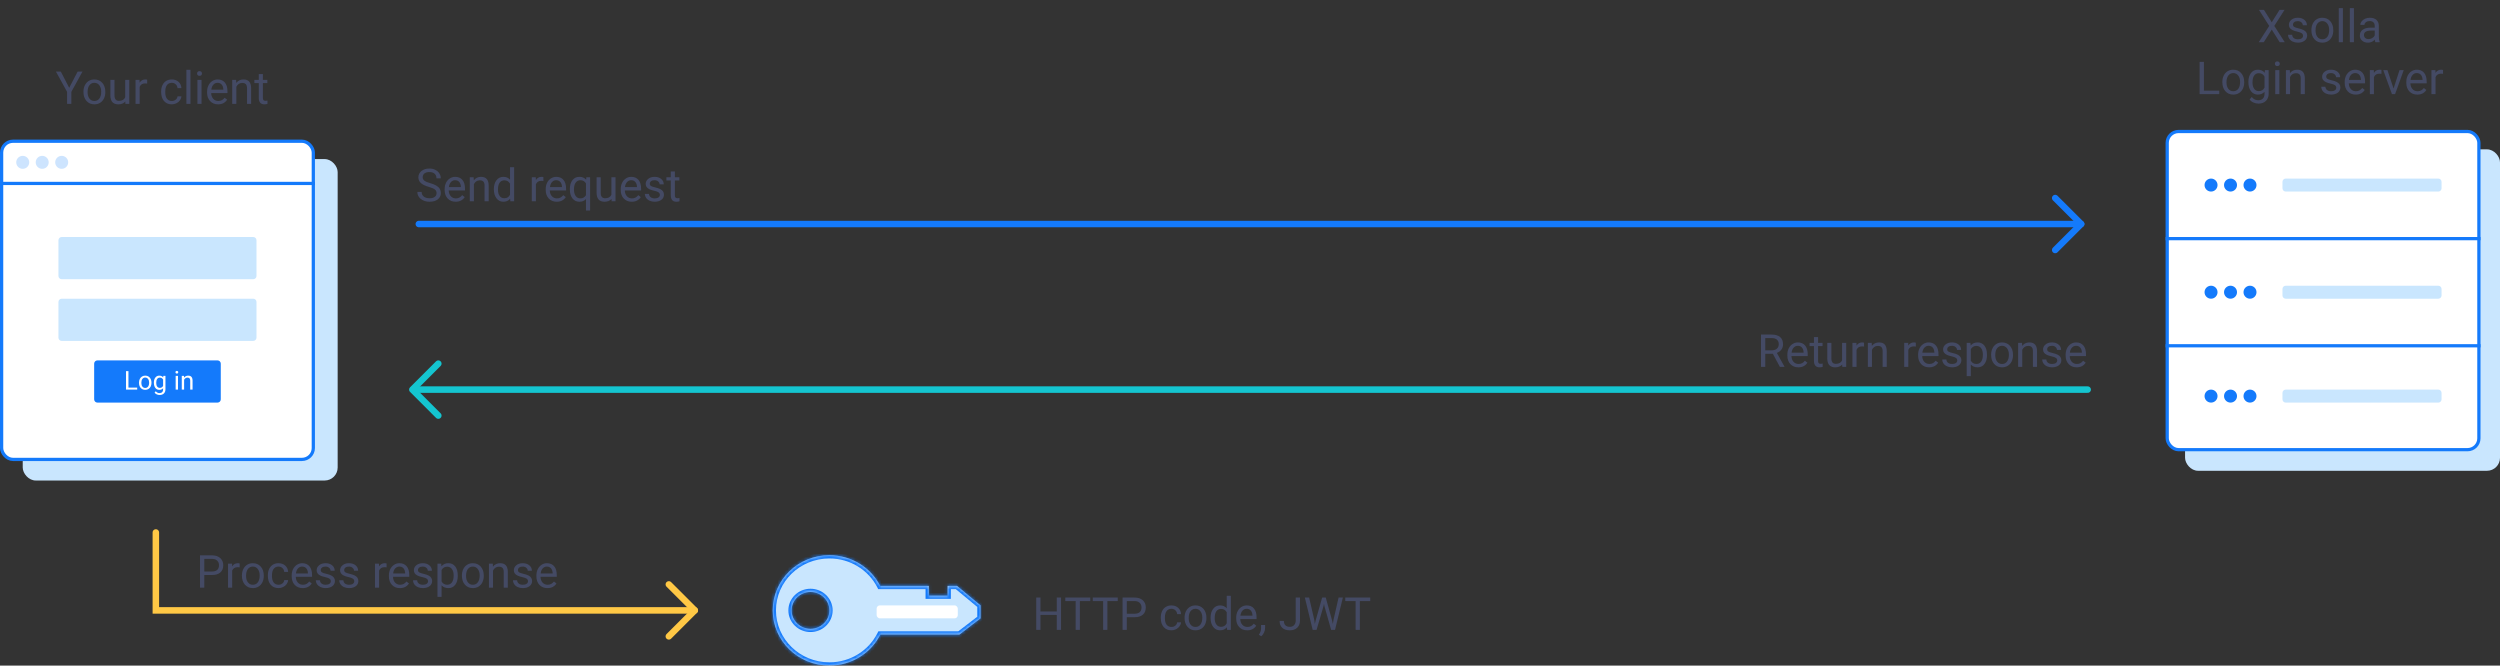 <svg width="770" height="205" viewBox="0 0 770 205" fill="none" xmlns="http://www.w3.org/2000/svg">
<rect x="0" y="0" width="770" height="205" fill="#333333" stroke="none"/>
<path d="M132.088 57.563C130.962 57.24 130.142 56.843 129.627 56.374C129.117 55.9 128.861 55.317 128.861 54.624C128.861 53.84 129.174 53.193 129.798 52.683C130.427 52.168 131.243 51.91 132.245 51.91C132.929 51.91 133.537 52.042 134.07 52.307C134.608 52.571 135.023 52.935 135.314 53.4C135.611 53.865 135.759 54.373 135.759 54.925H134.439C134.439 54.323 134.248 53.852 133.865 53.51C133.482 53.163 132.942 52.99 132.245 52.99C131.598 52.99 131.092 53.134 130.728 53.421C130.368 53.703 130.188 54.098 130.188 54.603C130.188 55.009 130.358 55.353 130.7 55.636C131.047 55.914 131.632 56.169 132.457 56.401C133.286 56.634 133.934 56.891 134.398 57.174C134.868 57.452 135.214 57.778 135.438 58.151C135.665 58.525 135.779 58.965 135.779 59.471C135.779 60.277 135.465 60.925 134.836 61.412C134.207 61.895 133.366 62.137 132.313 62.137C131.63 62.137 130.992 62.007 130.399 61.747C129.807 61.483 129.349 61.123 129.025 60.667C128.706 60.211 128.547 59.694 128.547 59.115H129.866C129.866 59.717 130.087 60.193 130.529 60.544C130.976 60.89 131.571 61.063 132.313 61.063C133.006 61.063 133.537 60.922 133.906 60.64C134.275 60.357 134.46 59.972 134.46 59.484C134.46 58.997 134.289 58.621 133.947 58.356C133.605 58.088 132.986 57.823 132.088 57.563ZM140.339 62.137C139.336 62.137 138.521 61.809 137.892 61.152C137.263 60.492 136.948 59.61 136.948 58.507V58.274C136.948 57.541 137.087 56.887 137.365 56.312C137.648 55.734 138.04 55.283 138.541 54.959C139.047 54.631 139.594 54.467 140.182 54.467C141.143 54.467 141.891 54.783 142.424 55.417C142.957 56.05 143.224 56.957 143.224 58.138V58.664H138.213C138.231 59.393 138.443 59.983 138.849 60.435C139.259 60.881 139.778 61.105 140.407 61.105C140.854 61.105 141.232 61.013 141.542 60.831C141.852 60.649 142.123 60.407 142.355 60.106L143.128 60.708C142.508 61.66 141.578 62.137 140.339 62.137ZM140.182 55.506C139.671 55.506 139.243 55.693 138.896 56.066C138.55 56.435 138.336 56.955 138.254 57.625H141.959V57.529C141.923 56.887 141.749 56.39 141.439 56.039C141.13 55.684 140.71 55.506 140.182 55.506ZM145.89 54.603L145.931 55.533C146.496 54.822 147.234 54.467 148.146 54.467C149.709 54.467 150.497 55.349 150.511 57.112V62H149.246V57.105C149.242 56.572 149.118 56.178 148.877 55.923C148.64 55.668 148.269 55.54 147.763 55.54C147.353 55.54 146.993 55.649 146.683 55.868C146.373 56.087 146.131 56.374 145.958 56.73V62H144.693V54.603H145.89ZM152.11 58.24C152.11 57.105 152.379 56.194 152.917 55.506C153.455 54.813 154.159 54.467 155.029 54.467C155.895 54.467 156.581 54.763 157.087 55.355V51.5H158.352V62H157.189L157.128 61.207C156.622 61.827 155.918 62.137 155.016 62.137C154.159 62.137 153.459 61.786 152.917 61.084C152.379 60.382 152.11 59.466 152.11 58.336V58.24ZM153.375 58.384C153.375 59.222 153.548 59.879 153.895 60.352C154.241 60.827 154.719 61.063 155.33 61.063C156.132 61.063 156.718 60.703 157.087 59.983V56.586C156.709 55.889 156.128 55.54 155.344 55.54C154.724 55.54 154.241 55.779 153.895 56.258C153.548 56.736 153.375 57.445 153.375 58.384ZM167.368 55.738C167.177 55.706 166.969 55.69 166.746 55.69C165.917 55.69 165.354 56.044 165.058 56.75V62H163.793V54.603H165.023L165.044 55.458C165.459 54.797 166.047 54.467 166.808 54.467C167.054 54.467 167.241 54.499 167.368 54.562V55.738ZM171.47 62.137C170.467 62.137 169.651 61.809 169.022 61.152C168.394 60.492 168.079 59.61 168.079 58.507V58.274C168.079 57.541 168.218 56.887 168.496 56.312C168.779 55.734 169.171 55.283 169.672 54.959C170.178 54.631 170.725 54.467 171.312 54.467C172.274 54.467 173.021 54.783 173.555 55.417C174.088 56.05 174.354 56.957 174.354 58.138V58.664H169.344C169.362 59.393 169.574 59.983 169.979 60.435C170.39 60.881 170.909 61.105 171.538 61.105C171.985 61.105 172.363 61.013 172.673 60.831C172.983 60.649 173.254 60.407 173.486 60.106L174.259 60.708C173.639 61.66 172.709 62.137 171.47 62.137ZM171.312 55.506C170.802 55.506 170.374 55.693 170.027 56.066C169.681 56.435 169.467 56.955 169.385 57.625H173.09V57.529C173.053 56.887 172.88 56.39 172.57 56.039C172.26 55.684 171.841 55.506 171.312 55.506ZM175.517 58.24C175.517 57.078 175.783 56.16 176.316 55.485C176.85 54.806 177.565 54.467 178.463 54.467C179.338 54.467 180.028 54.761 180.534 55.349L180.589 54.603H181.751V64.844H180.486V61.316C179.976 61.863 179.297 62.137 178.449 62.137C177.556 62.137 176.843 61.79 176.31 61.098C175.781 60.4 175.517 59.477 175.517 58.329V58.24ZM176.781 58.384C176.781 59.231 176.959 59.897 177.314 60.38C177.674 60.863 178.158 61.105 178.764 61.105C179.516 61.105 180.09 60.772 180.486 60.106V56.483C180.085 55.832 179.516 55.506 178.777 55.506C178.167 55.506 177.681 55.75 177.321 56.237C176.961 56.72 176.781 57.436 176.781 58.384ZM188.348 61.269C187.855 61.847 187.133 62.137 186.181 62.137C185.392 62.137 184.791 61.909 184.376 61.453C183.966 60.993 183.758 60.314 183.754 59.416V54.603H185.019V59.382C185.019 60.503 185.474 61.063 186.386 61.063C187.352 61.063 187.994 60.703 188.313 59.983V54.603H189.578V62H188.375L188.348 61.269ZM194.575 62.137C193.573 62.137 192.757 61.809 192.128 61.152C191.499 60.492 191.185 59.61 191.185 58.507V58.274C191.185 57.541 191.324 56.887 191.602 56.312C191.884 55.734 192.276 55.283 192.777 54.959C193.283 54.631 193.83 54.467 194.418 54.467C195.38 54.467 196.127 54.783 196.66 55.417C197.193 56.05 197.46 56.957 197.46 58.138V58.664H192.449C192.467 59.393 192.679 59.983 193.085 60.435C193.495 60.881 194.015 61.105 194.644 61.105C195.09 61.105 195.468 61.013 195.778 60.831C196.088 60.649 196.359 60.407 196.592 60.106L197.364 60.708C196.744 61.66 195.815 62.137 194.575 62.137ZM194.418 55.506C193.908 55.506 193.479 55.693 193.133 56.066C192.786 56.435 192.572 56.955 192.49 57.625H196.195V57.529C196.159 56.887 195.986 56.39 195.676 56.039C195.366 55.684 194.947 55.506 194.418 55.506ZM203.236 60.038C203.236 59.696 203.106 59.432 202.847 59.245C202.591 59.054 202.143 58.89 201.5 58.753C200.862 58.616 200.354 58.452 199.976 58.261C199.602 58.069 199.324 57.842 199.142 57.577C198.964 57.313 198.875 56.998 198.875 56.634C198.875 56.028 199.13 55.515 199.641 55.096C200.156 54.676 200.812 54.467 201.609 54.467C202.448 54.467 203.127 54.683 203.646 55.116C204.171 55.549 204.433 56.103 204.433 56.777H203.161C203.161 56.431 203.013 56.133 202.717 55.882C202.425 55.631 202.056 55.506 201.609 55.506C201.149 55.506 200.789 55.606 200.529 55.807C200.27 56.007 200.14 56.269 200.14 56.593C200.14 56.898 200.26 57.128 200.502 57.283C200.743 57.438 201.179 57.586 201.808 57.727C202.441 57.869 202.954 58.037 203.346 58.233C203.738 58.429 204.027 58.666 204.214 58.944C204.405 59.218 204.501 59.553 204.501 59.949C204.501 60.61 204.237 61.141 203.708 61.542C203.179 61.938 202.493 62.137 201.65 62.137C201.058 62.137 200.534 62.032 200.078 61.822C199.622 61.613 199.265 61.321 199.005 60.947C198.75 60.569 198.622 60.161 198.622 59.724H199.887C199.91 60.148 200.078 60.485 200.393 60.735C200.712 60.981 201.131 61.105 201.65 61.105C202.129 61.105 202.512 61.009 202.799 60.817C203.09 60.621 203.236 60.362 203.236 60.038ZM207.864 52.812V54.603H209.245V55.581H207.864V60.168C207.864 60.464 207.926 60.688 208.049 60.838C208.172 60.984 208.382 61.057 208.678 61.057C208.824 61.057 209.024 61.029 209.279 60.975V62C208.947 62.091 208.623 62.137 208.309 62.137C207.743 62.137 207.317 61.966 207.03 61.624C206.743 61.282 206.6 60.797 206.6 60.168V55.581H205.253V54.603H206.6V52.812H207.864Z" fill="#444A64"/>
<path d="M21.316 27.044L23.914 22.047H25.404L21.973 28.288V32H20.66V28.288L17.229 22.047H18.732L21.316 27.044ZM25.705 28.233C25.705 27.509 25.846 26.857 26.129 26.278C26.416 25.7 26.812 25.253 27.318 24.939C27.829 24.624 28.41 24.467 29.061 24.467C30.069 24.467 30.882 24.815 31.502 25.513C32.126 26.21 32.438 27.137 32.438 28.295V28.384C32.438 29.104 32.3 29.751 32.022 30.325C31.748 30.895 31.354 31.339 30.839 31.658C30.328 31.977 29.741 32.137 29.075 32.137C28.073 32.137 27.259 31.788 26.635 31.091C26.015 30.394 25.705 29.471 25.705 28.322V28.233ZM26.977 28.384C26.977 29.204 27.166 29.863 27.544 30.359C27.927 30.856 28.437 31.105 29.075 31.105C29.718 31.105 30.228 30.854 30.606 30.352C30.985 29.847 31.174 29.14 31.174 28.233C31.174 27.422 30.98 26.766 30.593 26.265C30.21 25.759 29.7 25.506 29.061 25.506C28.437 25.506 27.934 25.754 27.551 26.251C27.168 26.748 26.977 27.459 26.977 28.384ZM38.591 31.269C38.099 31.847 37.376 32.137 36.424 32.137C35.635 32.137 35.034 31.909 34.619 31.453C34.209 30.993 34.002 30.314 33.997 29.416V24.604H35.262V29.382C35.262 30.503 35.717 31.064 36.629 31.064C37.595 31.064 38.238 30.703 38.557 29.983V24.604H39.821V32H38.618L38.591 31.269ZM45.324 25.738C45.133 25.706 44.925 25.69 44.702 25.69C43.873 25.69 43.31 26.044 43.014 26.75V32H41.749V24.604H42.98L43 25.458C43.415 24.797 44.003 24.467 44.764 24.467C45.01 24.467 45.197 24.499 45.324 24.562V25.738ZM52.933 31.105C53.384 31.105 53.778 30.968 54.115 30.694C54.453 30.421 54.639 30.079 54.676 29.669H55.872C55.849 30.093 55.703 30.496 55.435 30.879C55.166 31.262 54.806 31.567 54.355 31.795C53.908 32.023 53.434 32.137 52.933 32.137C51.925 32.137 51.123 31.802 50.526 31.132C49.934 30.457 49.638 29.537 49.638 28.37V28.158C49.638 27.438 49.77 26.798 50.034 26.237C50.298 25.677 50.677 25.241 51.169 24.932C51.666 24.622 52.251 24.467 52.926 24.467C53.755 24.467 54.443 24.715 54.99 25.212C55.542 25.709 55.836 26.354 55.872 27.146H54.676C54.639 26.668 54.457 26.276 54.129 25.971C53.805 25.661 53.404 25.506 52.926 25.506C52.283 25.506 51.784 25.738 51.429 26.203C51.078 26.663 50.902 27.331 50.902 28.206V28.445C50.902 29.297 51.078 29.954 51.429 30.414C51.78 30.874 52.281 31.105 52.933 31.105ZM58.668 32H57.403V21.5H58.668V32ZM62.072 32H60.808V24.604H62.072V32ZM60.705 22.642C60.705 22.436 60.767 22.263 60.89 22.122C61.017 21.981 61.204 21.91 61.45 21.91C61.696 21.91 61.883 21.981 62.011 22.122C62.138 22.263 62.202 22.436 62.202 22.642C62.202 22.847 62.138 23.018 62.011 23.154C61.883 23.291 61.696 23.359 61.45 23.359C61.204 23.359 61.017 23.291 60.89 23.154C60.767 23.018 60.705 22.847 60.705 22.642ZM67.172 32.137C66.169 32.137 65.353 31.809 64.725 31.152C64.096 30.491 63.781 29.61 63.781 28.507V28.274C63.781 27.541 63.92 26.887 64.198 26.312C64.481 25.734 64.873 25.283 65.374 24.959C65.88 24.631 66.427 24.467 67.015 24.467C67.976 24.467 68.724 24.784 69.257 25.417C69.79 26.05 70.057 26.957 70.057 28.138V28.664H65.046C65.064 29.393 65.276 29.983 65.682 30.435C66.092 30.881 66.611 31.105 67.24 31.105C67.687 31.105 68.065 31.013 68.375 30.831C68.685 30.649 68.956 30.407 69.189 30.106L69.961 30.708C69.341 31.66 68.412 32.137 67.172 32.137ZM67.015 25.506C66.504 25.506 66.076 25.693 65.73 26.066C65.383 26.436 65.169 26.955 65.087 27.625H68.792V27.529C68.755 26.887 68.582 26.39 68.272 26.039C67.963 25.684 67.543 25.506 67.015 25.506ZM72.723 24.604L72.764 25.533C73.329 24.822 74.067 24.467 74.978 24.467C76.542 24.467 77.33 25.349 77.344 27.112V32H76.079V27.105C76.075 26.572 75.951 26.178 75.71 25.923C75.473 25.668 75.102 25.54 74.596 25.54C74.186 25.54 73.826 25.649 73.516 25.868C73.206 26.087 72.964 26.374 72.791 26.73V32H71.526V24.604H72.723ZM80.967 22.812V24.604H82.348V25.581H80.967V30.168C80.967 30.464 81.028 30.688 81.151 30.838C81.274 30.984 81.484 31.057 81.78 31.057C81.926 31.057 82.127 31.029 82.382 30.975V32C82.049 32.091 81.726 32.137 81.411 32.137C80.846 32.137 80.42 31.966 80.133 31.624C79.846 31.282 79.702 30.797 79.702 30.168V25.581H78.356V24.604H79.702V22.812H80.967Z" fill="#444A64"/>
<path d="M699.7 6.861L702.086 3.047H703.631L700.486 7.982L703.706 13H702.147L699.7 9.117L697.239 13H695.688L698.914 7.982L695.763 3.047H697.301L699.7 6.861ZM709.339 11.038C709.339 10.696 709.209 10.432 708.949 10.245C708.694 10.054 708.245 9.89 707.603 9.753C706.965 9.616 706.456 9.452 706.078 9.261C705.704 9.069 705.426 8.841 705.244 8.577C705.066 8.313 704.978 7.998 704.978 7.634C704.978 7.028 705.233 6.515 705.743 6.096C706.258 5.676 706.914 5.467 707.712 5.467C708.55 5.467 709.229 5.683 709.749 6.116C710.273 6.549 710.535 7.103 710.535 7.777H709.264C709.264 7.431 709.116 7.132 708.819 6.882C708.528 6.631 708.159 6.506 707.712 6.506C707.252 6.506 706.892 6.606 706.632 6.807C706.372 7.007 706.242 7.269 706.242 7.593C706.242 7.898 706.363 8.128 706.604 8.283C706.846 8.438 707.281 8.586 707.91 8.728C708.544 8.869 709.056 9.037 709.448 9.233C709.84 9.429 710.13 9.666 710.316 9.944C710.508 10.218 710.604 10.553 710.604 10.949C710.604 11.61 710.339 12.141 709.811 12.542C709.282 12.938 708.596 13.137 707.753 13.137C707.16 13.137 706.636 13.032 706.181 12.822C705.725 12.613 705.367 12.321 705.107 11.947C704.852 11.569 704.725 11.161 704.725 10.724H705.989C706.012 11.148 706.181 11.485 706.495 11.735C706.814 11.981 707.233 12.104 707.753 12.104C708.231 12.104 708.614 12.009 708.901 11.817C709.193 11.621 709.339 11.362 709.339 11.038ZM711.916 9.233C711.916 8.509 712.057 7.857 712.34 7.278C712.627 6.7 713.023 6.253 713.529 5.938C714.04 5.624 714.621 5.467 715.272 5.467C716.28 5.467 717.093 5.815 717.713 6.513C718.337 7.21 718.649 8.137 718.649 9.295V9.384C718.649 10.104 718.51 10.751 718.232 11.325C717.959 11.895 717.565 12.339 717.05 12.658C716.539 12.977 715.951 13.137 715.286 13.137C714.284 13.137 713.47 12.788 712.846 12.091C712.226 11.394 711.916 10.471 711.916 9.322V9.233ZM713.188 9.384C713.188 10.204 713.377 10.863 713.755 11.359C714.138 11.856 714.648 12.104 715.286 12.104C715.929 12.104 716.439 11.854 716.817 11.352C717.196 10.847 717.385 10.14 717.385 9.233C717.385 8.422 717.191 7.766 716.804 7.265C716.421 6.759 715.91 6.506 715.272 6.506C714.648 6.506 714.145 6.754 713.762 7.251C713.379 7.748 713.188 8.459 713.188 9.384ZM721.609 13H720.345V2.5H721.609V13ZM725.014 13H723.749V2.5H725.014V13ZM731.61 13C731.537 12.854 731.478 12.594 731.433 12.221C730.845 12.831 730.143 13.137 729.327 13.137C728.598 13.137 727.999 12.932 727.529 12.521C727.064 12.107 726.832 11.583 726.832 10.949C726.832 10.179 727.124 9.582 727.707 9.158C728.295 8.73 729.12 8.516 730.182 8.516H731.412V7.935C731.412 7.493 731.28 7.142 731.016 6.882C730.751 6.618 730.362 6.485 729.847 6.485C729.396 6.485 729.017 6.599 728.712 6.827C728.407 7.055 728.254 7.331 728.254 7.654H726.982C726.982 7.285 727.112 6.93 727.372 6.588C727.636 6.242 727.992 5.968 728.438 5.768C728.89 5.567 729.384 5.467 729.922 5.467C730.774 5.467 731.442 5.681 731.925 6.109C732.408 6.533 732.659 7.119 732.677 7.866V11.271C732.677 11.95 732.763 12.49 732.937 12.891V13H731.61ZM729.512 12.036C729.908 12.036 730.284 11.934 730.64 11.729C730.995 11.523 731.253 11.257 731.412 10.929V9.411H730.421C728.871 9.411 728.097 9.865 728.097 10.771C728.097 11.168 728.229 11.478 728.493 11.701C728.757 11.925 729.097 12.036 729.512 12.036ZM678.803 27.927H683.52V29H677.483V19.047H678.803V27.927ZM684.483 25.233C684.483 24.509 684.625 23.857 684.907 23.278C685.194 22.7 685.591 22.253 686.097 21.939C686.607 21.624 687.188 21.467 687.84 21.467C688.847 21.467 689.66 21.815 690.28 22.513C690.905 23.21 691.217 24.137 691.217 25.295V25.384C691.217 26.104 691.078 26.751 690.8 27.325C690.526 27.895 690.132 28.339 689.617 28.658C689.107 28.977 688.519 29.137 687.854 29.137C686.851 29.137 686.037 28.788 685.413 28.091C684.793 27.394 684.483 26.471 684.483 25.322V25.233ZM685.755 25.384C685.755 26.204 685.944 26.863 686.322 27.359C686.705 27.856 687.215 28.105 687.854 28.105C688.496 28.105 689.007 27.854 689.385 27.352C689.763 26.847 689.952 26.14 689.952 25.233C689.952 24.422 689.758 23.766 689.371 23.265C688.988 22.759 688.478 22.506 687.84 22.506C687.215 22.506 686.712 22.754 686.329 23.251C685.946 23.748 685.755 24.459 685.755 25.384ZM692.502 25.24C692.502 24.087 692.769 23.171 693.302 22.492C693.835 21.809 694.541 21.467 695.421 21.467C696.323 21.467 697.027 21.786 697.533 22.424L697.595 21.604H698.75V28.822C698.75 29.779 698.465 30.534 697.896 31.085C697.33 31.636 696.569 31.912 695.612 31.912C695.079 31.912 694.557 31.798 694.047 31.57C693.536 31.342 693.147 31.03 692.878 30.634L693.534 29.875C694.076 30.545 694.74 30.88 695.523 30.88C696.139 30.88 696.617 30.707 696.959 30.36C697.305 30.014 697.479 29.526 697.479 28.898V28.262C696.973 28.845 696.282 29.137 695.407 29.137C694.541 29.137 693.84 28.788 693.302 28.091C692.769 27.394 692.502 26.443 692.502 25.24ZM693.773 25.384C693.773 26.218 693.944 26.874 694.286 27.352C694.628 27.826 695.106 28.064 695.722 28.064C696.519 28.064 697.105 27.701 697.479 26.977V23.6C697.091 22.893 696.51 22.54 695.735 22.54C695.12 22.54 694.639 22.779 694.293 23.258C693.947 23.736 693.773 24.445 693.773 25.384ZM702.038 29H700.773V21.604H702.038V29ZM700.671 19.642C700.671 19.436 700.732 19.263 700.855 19.122C700.983 18.981 701.17 18.91 701.416 18.91C701.662 18.91 701.849 18.981 701.977 19.122C702.104 19.263 702.168 19.436 702.168 19.642C702.168 19.847 702.104 20.018 701.977 20.154C701.849 20.291 701.662 20.359 701.416 20.359C701.17 20.359 700.983 20.291 700.855 20.154C700.732 20.018 700.671 19.847 700.671 19.642ZM705.265 21.604L705.306 22.533C705.871 21.822 706.609 21.467 707.521 21.467C709.084 21.467 709.872 22.349 709.886 24.112V29H708.621V24.105C708.617 23.572 708.493 23.178 708.252 22.923C708.015 22.668 707.644 22.54 707.138 22.54C706.728 22.54 706.368 22.649 706.058 22.868C705.748 23.087 705.506 23.374 705.333 23.73V29H704.068V21.604H705.265ZM719.572 27.038C719.572 26.696 719.442 26.432 719.183 26.245C718.927 26.054 718.479 25.89 717.836 25.753C717.198 25.616 716.69 25.452 716.312 25.261C715.938 25.069 715.66 24.841 715.478 24.577C715.3 24.313 715.211 23.998 715.211 23.634C715.211 23.028 715.466 22.515 715.977 22.096C716.492 21.676 717.148 21.467 717.945 21.467C718.784 21.467 719.463 21.683 719.982 22.116C720.507 22.549 720.769 23.103 720.769 23.777H719.497C719.497 23.431 719.349 23.133 719.053 22.882C718.761 22.631 718.392 22.506 717.945 22.506C717.485 22.506 717.125 22.606 716.865 22.807C716.605 23.007 716.476 23.269 716.476 23.593C716.476 23.898 716.596 24.128 716.838 24.283C717.079 24.438 717.515 24.586 718.144 24.727C718.777 24.869 719.29 25.037 719.682 25.233C720.074 25.429 720.363 25.666 720.55 25.944C720.741 26.218 720.837 26.553 720.837 26.949C720.837 27.61 720.573 28.141 720.044 28.542C719.515 28.939 718.829 29.137 717.986 29.137C717.394 29.137 716.87 29.032 716.414 28.822C715.958 28.613 715.601 28.321 715.341 27.947C715.086 27.569 714.958 27.161 714.958 26.724H716.223C716.245 27.148 716.414 27.485 716.729 27.735C717.048 27.981 717.467 28.105 717.986 28.105C718.465 28.105 718.848 28.009 719.135 27.817C719.426 27.621 719.572 27.362 719.572 27.038ZM725.554 29.137C724.551 29.137 723.735 28.809 723.106 28.152C722.478 27.491 722.163 26.61 722.163 25.507V25.274C722.163 24.541 722.302 23.887 722.58 23.312C722.863 22.734 723.255 22.283 723.756 21.959C724.262 21.631 724.809 21.467 725.396 21.467C726.358 21.467 727.105 21.784 727.639 22.417C728.172 23.05 728.438 23.957 728.438 25.138V25.664H723.428C723.446 26.393 723.658 26.983 724.063 27.435C724.474 27.881 724.993 28.105 725.622 28.105C726.069 28.105 726.447 28.013 726.757 27.831C727.067 27.649 727.338 27.407 727.57 27.106L728.343 27.708C727.723 28.66 726.793 29.137 725.554 29.137ZM725.396 22.506C724.886 22.506 724.458 22.693 724.111 23.066C723.765 23.436 723.551 23.955 723.469 24.625H727.174V24.529C727.137 23.887 726.964 23.39 726.654 23.039C726.344 22.684 725.925 22.506 725.396 22.506ZM733.483 22.738C733.292 22.706 733.085 22.69 732.861 22.69C732.032 22.69 731.469 23.044 731.173 23.75V29H729.908V21.604H731.139L731.159 22.458C731.574 21.797 732.162 21.467 732.923 21.467C733.169 21.467 733.356 21.499 733.483 21.562V22.738ZM737.216 27.284L739.048 21.604H740.34L737.688 29H736.724L734.044 21.604H735.336L737.216 27.284ZM744.53 29.137C743.528 29.137 742.712 28.809 742.083 28.152C741.454 27.491 741.14 26.61 741.14 25.507V25.274C741.14 24.541 741.279 23.887 741.557 23.312C741.839 22.734 742.231 22.283 742.732 21.959C743.238 21.631 743.785 21.467 744.373 21.467C745.335 21.467 746.082 21.784 746.615 22.417C747.148 23.05 747.415 23.957 747.415 25.138V25.664H742.404C742.423 26.393 742.634 26.983 743.04 27.435C743.45 27.881 743.97 28.105 744.599 28.105C745.045 28.105 745.424 28.013 745.733 27.831C746.043 27.649 746.314 27.407 746.547 27.106L747.319 27.708C746.7 28.66 745.77 29.137 744.53 29.137ZM744.373 22.506C743.863 22.506 743.434 22.693 743.088 23.066C742.742 23.436 742.527 23.955 742.445 24.625H746.15V24.529C746.114 23.887 745.941 23.39 745.631 23.039C745.321 22.684 744.902 22.506 744.373 22.506ZM752.46 22.738C752.269 22.706 752.061 22.69 751.838 22.69C751.008 22.69 750.446 23.044 750.149 23.75V29H748.885V21.604H750.115L750.136 22.458C750.55 21.797 751.138 21.467 751.899 21.467C752.146 21.467 752.332 21.499 752.46 21.562V22.738Z" fill="#444A64"/>
<path d="M214 188H48V164" stroke="#FFC845" stroke-width="2" stroke-miterlimit="10" stroke-linecap="round"/>
<path d="M546.046 108.974H543.708V113H542.389V103.047H545.684C546.805 103.047 547.666 103.302 548.268 103.812C548.874 104.323 549.177 105.066 549.177 106.041C549.177 106.661 549.008 107.201 548.671 107.661C548.338 108.121 547.873 108.465 547.276 108.693L549.614 112.918V113H548.206L546.046 108.974ZM543.708 107.9H545.725C546.376 107.9 546.894 107.732 547.276 107.395C547.664 107.057 547.857 106.606 547.857 106.041C547.857 105.426 547.673 104.954 547.304 104.626C546.939 104.298 546.41 104.132 545.718 104.127H543.708V107.9ZM553.894 113.137C552.891 113.137 552.075 112.809 551.446 112.152C550.817 111.492 550.503 110.61 550.503 109.507V109.274C550.503 108.541 550.642 107.887 550.92 107.312C551.202 106.734 551.594 106.283 552.096 105.959C552.602 105.631 553.148 105.467 553.736 105.467C554.698 105.467 555.445 105.784 555.979 106.417C556.512 107.05 556.778 107.957 556.778 109.138V109.664H551.768C551.786 110.393 551.998 110.983 552.403 111.435C552.813 111.881 553.333 112.104 553.962 112.104C554.409 112.104 554.787 112.013 555.097 111.831C555.407 111.649 555.678 111.407 555.91 111.106L556.683 111.708C556.063 112.66 555.133 113.137 553.894 113.137ZM553.736 106.506C553.226 106.506 552.798 106.693 552.451 107.066C552.105 107.436 551.891 107.955 551.809 108.625H555.514V108.529C555.477 107.887 555.304 107.39 554.994 107.039C554.684 106.684 554.265 106.506 553.736 106.506ZM559.964 103.812V105.604H561.345V106.581H559.964V111.168C559.964 111.464 560.025 111.688 560.148 111.838C560.271 111.984 560.481 112.057 560.777 112.057C560.923 112.057 561.124 112.029 561.379 111.975V113C561.046 113.091 560.723 113.137 560.408 113.137C559.843 113.137 559.417 112.966 559.13 112.624C558.843 112.282 558.699 111.797 558.699 111.168V106.581H557.353V105.604H558.699V103.812H559.964ZM567.395 112.269C566.902 112.847 566.18 113.137 565.228 113.137C564.439 113.137 563.838 112.909 563.423 112.453C563.013 111.993 562.805 111.314 562.801 110.416V105.604H564.065V110.382C564.065 111.503 564.521 112.063 565.433 112.063C566.399 112.063 567.041 111.703 567.36 110.983V105.604H568.625V113H567.422L567.395 112.269ZM574.128 106.738C573.937 106.706 573.729 106.69 573.506 106.69C572.676 106.69 572.114 107.044 571.817 107.75V113H570.553V105.604H571.783L571.804 106.458C572.218 105.797 572.806 105.467 573.567 105.467C573.813 105.467 574 105.499 574.128 105.562V106.738ZM576.493 105.604L576.534 106.533C577.099 105.822 577.838 105.467 578.749 105.467C580.312 105.467 581.101 106.349 581.114 108.112V113H579.85V108.105C579.845 107.572 579.722 107.178 579.48 106.923C579.243 106.668 578.872 106.54 578.366 106.54C577.956 106.54 577.596 106.649 577.286 106.868C576.976 107.087 576.735 107.374 576.562 107.729V113H575.297V105.604H576.493ZM590.069 106.738C589.878 106.706 589.671 106.69 589.447 106.69C588.618 106.69 588.055 107.044 587.759 107.75V113H586.494V105.604H587.725L587.745 106.458C588.16 105.797 588.748 105.467 589.509 105.467C589.755 105.467 589.942 105.499 590.069 105.562V106.738ZM594.171 113.137C593.168 113.137 592.353 112.809 591.724 112.152C591.095 111.492 590.78 110.61 590.78 109.507V109.274C590.78 108.541 590.919 107.887 591.197 107.312C591.48 106.734 591.872 106.283 592.373 105.959C592.879 105.631 593.426 105.467 594.014 105.467C594.975 105.467 595.723 105.784 596.256 106.417C596.789 107.05 597.056 107.957 597.056 109.138V109.664H592.045C592.063 110.393 592.275 110.983 592.681 111.435C593.091 111.881 593.61 112.104 594.239 112.104C594.686 112.104 595.064 112.013 595.374 111.831C595.684 111.649 595.955 111.407 596.188 111.106L596.96 111.708C596.34 112.66 595.41 113.137 594.171 113.137ZM594.014 106.506C593.503 106.506 593.075 106.693 592.729 107.066C592.382 107.436 592.168 107.955 592.086 108.625H595.791V108.529C595.755 107.887 595.581 107.39 595.271 107.039C594.962 106.684 594.542 106.506 594.014 106.506ZM602.832 111.038C602.832 110.696 602.702 110.432 602.442 110.245C602.187 110.054 601.738 109.89 601.096 109.753C600.458 109.616 599.95 109.452 599.571 109.261C599.198 109.069 598.92 108.841 598.737 108.577C598.56 108.313 598.471 107.998 598.471 107.634C598.471 107.028 598.726 106.515 599.236 106.096C599.751 105.676 600.408 105.467 601.205 105.467C602.044 105.467 602.723 105.683 603.242 106.116C603.766 106.549 604.028 107.103 604.028 107.777H602.757C602.757 107.431 602.609 107.132 602.312 106.882C602.021 106.631 601.652 106.506 601.205 106.506C600.745 106.506 600.385 106.606 600.125 106.807C599.865 107.007 599.735 107.269 599.735 107.593C599.735 107.898 599.856 108.128 600.098 108.283C600.339 108.438 600.774 108.586 601.403 108.728C602.037 108.869 602.549 109.037 602.941 109.233C603.333 109.429 603.623 109.666 603.81 109.944C604.001 110.218 604.097 110.553 604.097 110.949C604.097 111.61 603.832 112.141 603.304 112.542C602.775 112.938 602.089 113.137 601.246 113.137C600.654 113.137 600.13 113.032 599.674 112.822C599.218 112.613 598.86 112.321 598.601 111.947C598.345 111.569 598.218 111.161 598.218 110.724H599.482C599.505 111.147 599.674 111.485 599.988 111.735C600.307 111.981 600.727 112.104 601.246 112.104C601.725 112.104 602.107 112.009 602.395 111.817C602.686 111.621 602.832 111.362 602.832 111.038ZM611.992 109.384C611.992 110.509 611.735 111.416 611.22 112.104C610.705 112.793 610.007 113.137 609.128 113.137C608.23 113.137 607.524 112.852 607.009 112.282V115.844H605.744V105.604H606.899L606.961 106.424C607.476 105.786 608.191 105.467 609.107 105.467C609.996 105.467 610.698 105.802 611.213 106.472C611.732 107.142 611.992 108.074 611.992 109.268V109.384ZM610.728 109.24C610.728 108.406 610.55 107.748 610.194 107.265C609.839 106.782 609.351 106.54 608.731 106.54C607.966 106.54 607.392 106.88 607.009 107.559V111.093C607.387 111.767 607.966 112.104 608.745 112.104C609.351 112.104 609.832 111.865 610.188 111.387C610.548 110.904 610.728 110.188 610.728 109.24ZM613.271 109.233C613.271 108.509 613.412 107.857 613.694 107.278C613.981 106.7 614.378 106.253 614.884 105.938C615.394 105.624 615.975 105.467 616.627 105.467C617.634 105.467 618.448 105.815 619.067 106.513C619.692 107.21 620.004 108.137 620.004 109.295V109.384C620.004 110.104 619.865 110.751 619.587 111.325C619.313 111.895 618.919 112.339 618.404 112.658C617.894 112.977 617.306 113.137 616.641 113.137C615.638 113.137 614.825 112.788 614.2 112.091C613.58 111.394 613.271 110.471 613.271 109.322V109.233ZM614.542 109.384C614.542 110.204 614.731 110.863 615.109 111.359C615.492 111.856 616.003 112.104 616.641 112.104C617.283 112.104 617.794 111.854 618.172 111.353C618.55 110.847 618.739 110.14 618.739 109.233C618.739 108.422 618.546 107.766 618.158 107.265C617.775 106.759 617.265 106.506 616.627 106.506C616.003 106.506 615.499 106.754 615.116 107.251C614.733 107.748 614.542 108.459 614.542 109.384ZM622.786 105.604L622.827 106.533C623.392 105.822 624.131 105.467 625.042 105.467C626.605 105.467 627.394 106.349 627.407 108.112V113H626.143V108.105C626.138 107.572 626.015 107.178 625.773 106.923C625.536 106.668 625.165 106.54 624.659 106.54C624.249 106.54 623.889 106.649 623.579 106.868C623.269 107.087 623.028 107.374 622.854 107.729V113H621.59V105.604H622.786ZM633.621 111.038C633.621 110.696 633.491 110.432 633.231 110.245C632.976 110.054 632.527 109.89 631.885 109.753C631.247 109.616 630.739 109.452 630.36 109.261C629.987 109.069 629.709 108.841 629.526 108.577C629.349 108.313 629.26 107.998 629.26 107.634C629.26 107.028 629.515 106.515 630.025 106.096C630.54 105.676 631.197 105.467 631.994 105.467C632.833 105.467 633.512 105.683 634.031 106.116C634.555 106.549 634.817 107.103 634.817 107.777H633.546C633.546 107.431 633.398 107.132 633.102 106.882C632.81 106.631 632.441 106.506 631.994 106.506C631.534 106.506 631.174 106.606 630.914 106.807C630.654 107.007 630.524 107.269 630.524 107.593C630.524 107.898 630.645 108.128 630.887 108.283C631.128 108.438 631.563 108.586 632.192 108.728C632.826 108.869 633.339 109.037 633.73 109.233C634.122 109.429 634.412 109.666 634.599 109.944C634.79 110.218 634.886 110.553 634.886 110.949C634.886 111.61 634.621 112.141 634.093 112.542C633.564 112.938 632.878 113.137 632.035 113.137C631.443 113.137 630.919 113.032 630.463 112.822C630.007 112.613 629.649 112.321 629.39 111.947C629.134 111.569 629.007 111.161 629.007 110.724H630.271C630.294 111.147 630.463 111.485 630.777 111.735C631.096 111.981 631.516 112.104 632.035 112.104C632.514 112.104 632.896 112.009 633.184 111.817C633.475 111.621 633.621 111.362 633.621 111.038ZM639.603 113.137C638.6 113.137 637.784 112.809 637.155 112.152C636.526 111.492 636.212 110.61 636.212 109.507V109.274C636.212 108.541 636.351 107.887 636.629 107.312C636.911 106.734 637.303 106.283 637.805 105.959C638.311 105.631 638.857 105.467 639.445 105.467C640.407 105.467 641.154 105.784 641.688 106.417C642.221 107.05 642.487 107.957 642.487 109.138V109.664H637.477C637.495 110.393 637.707 110.983 638.112 111.435C638.522 111.881 639.042 112.104 639.671 112.104C640.118 112.104 640.496 112.013 640.806 111.831C641.116 111.649 641.387 111.407 641.619 111.106L642.392 111.708C641.772 112.66 640.842 113.137 639.603 113.137ZM639.445 106.506C638.935 106.506 638.507 106.693 638.16 107.066C637.814 107.436 637.6 107.955 637.518 108.625H641.223V108.529C641.186 107.887 641.013 107.39 640.703 107.039C640.393 106.684 639.974 106.506 639.445 106.506Z" fill="#444A64"/>
<path d="M62.919 177.104V181H61.606V171.047H65.277C66.367 171.047 67.219 171.325 67.834 171.881C68.454 172.437 68.764 173.173 68.764 174.089C68.764 175.055 68.461 175.8 67.855 176.324C67.253 176.844 66.389 177.104 65.264 177.104H62.919ZM62.919 176.03H65.277C65.979 176.03 66.517 175.866 66.891 175.538C67.264 175.205 67.451 174.727 67.451 174.103C67.451 173.51 67.264 173.036 66.891 172.681C66.517 172.325 66.004 172.141 65.353 172.127H62.919V176.03ZM73.815 174.738C73.624 174.706 73.417 174.69 73.193 174.69C72.364 174.69 71.801 175.044 71.505 175.75V181H70.24V173.604H71.471L71.491 174.458C71.906 173.797 72.494 173.467 73.255 173.467C73.501 173.467 73.688 173.499 73.815 173.562V174.738ZM74.513 177.233C74.513 176.509 74.654 175.857 74.936 175.278C75.224 174.7 75.62 174.253 76.126 173.938C76.636 173.624 77.217 173.467 77.869 173.467C78.876 173.467 79.69 173.815 80.31 174.513C80.934 175.21 81.246 176.137 81.246 177.295V177.384C81.246 178.104 81.107 178.751 80.829 179.325C80.556 179.895 80.162 180.339 79.647 180.658C79.136 180.977 78.548 181.137 77.883 181.137C76.88 181.137 76.067 180.788 75.442 180.091C74.823 179.394 74.513 178.471 74.513 177.322V177.233ZM75.784 177.384C75.784 178.204 75.973 178.863 76.352 179.359C76.734 179.856 77.245 180.104 77.883 180.104C78.525 180.104 79.036 179.854 79.414 179.353C79.792 178.847 79.981 178.14 79.981 177.233C79.981 176.422 79.788 175.766 79.4 175.265C79.018 174.759 78.507 174.506 77.869 174.506C77.245 174.506 76.741 174.754 76.358 175.251C75.976 175.748 75.784 176.459 75.784 177.384ZM85.799 180.104C86.25 180.104 86.644 179.968 86.981 179.694C87.319 179.421 87.505 179.079 87.542 178.669H88.738C88.716 179.093 88.57 179.496 88.301 179.879C88.032 180.262 87.672 180.567 87.221 180.795C86.774 181.023 86.3 181.137 85.799 181.137C84.792 181.137 83.99 180.802 83.393 180.132C82.8 179.457 82.504 178.537 82.504 177.37V177.158C82.504 176.438 82.636 175.798 82.9 175.237C83.165 174.677 83.543 174.242 84.035 173.932C84.532 173.622 85.118 173.467 85.792 173.467C86.621 173.467 87.31 173.715 87.856 174.212C88.408 174.709 88.702 175.354 88.738 176.146H87.542C87.505 175.668 87.323 175.276 86.995 174.971C86.671 174.661 86.27 174.506 85.792 174.506C85.149 174.506 84.65 174.738 84.295 175.203C83.944 175.663 83.769 176.331 83.769 177.206V177.445C83.769 178.298 83.944 178.954 84.295 179.414C84.646 179.874 85.147 180.104 85.799 180.104ZM93.23 181.137C92.227 181.137 91.411 180.809 90.782 180.152C90.153 179.492 89.839 178.61 89.839 177.507V177.274C89.839 176.541 89.978 175.887 90.256 175.312C90.538 174.734 90.93 174.283 91.432 173.959C91.938 173.631 92.484 173.467 93.072 173.467C94.034 173.467 94.781 173.784 95.314 174.417C95.848 175.05 96.114 175.957 96.114 177.138V177.664H91.103C91.122 178.393 91.334 178.983 91.739 179.435C92.149 179.881 92.669 180.104 93.298 180.104C93.745 180.104 94.123 180.013 94.433 179.831C94.743 179.649 95.014 179.407 95.246 179.106L96.019 179.708C95.399 180.66 94.469 181.137 93.23 181.137ZM93.072 174.506C92.562 174.506 92.133 174.693 91.787 175.066C91.441 175.436 91.227 175.955 91.144 176.625H94.85V176.529C94.813 175.887 94.64 175.39 94.33 175.039C94.02 174.684 93.601 174.506 93.072 174.506ZM101.891 179.038C101.891 178.696 101.761 178.432 101.501 178.245C101.246 178.054 100.797 177.89 100.154 177.753C99.516 177.616 99.008 177.452 98.63 177.261C98.256 177.069 97.978 176.841 97.796 176.577C97.618 176.313 97.529 175.998 97.529 175.634C97.529 175.028 97.784 174.515 98.295 174.096C98.81 173.676 99.466 173.467 100.264 173.467C101.102 173.467 101.781 173.683 102.301 174.116C102.825 174.549 103.087 175.103 103.087 175.777H101.815C101.815 175.431 101.667 175.132 101.371 174.882C101.079 174.631 100.71 174.506 100.264 174.506C99.803 174.506 99.443 174.606 99.184 174.807C98.924 175.007 98.794 175.269 98.794 175.593C98.794 175.898 98.915 176.128 99.156 176.283C99.398 176.438 99.833 176.586 100.462 176.728C101.095 176.869 101.608 177.037 102 177.233C102.392 177.429 102.681 177.666 102.868 177.944C103.06 178.218 103.155 178.553 103.155 178.949C103.155 179.61 102.891 180.141 102.362 180.542C101.834 180.938 101.148 181.137 100.305 181.137C99.712 181.137 99.188 181.032 98.732 180.822C98.277 180.613 97.919 180.321 97.659 179.947C97.404 179.569 97.276 179.161 97.276 178.724H98.541C98.564 179.147 98.732 179.485 99.047 179.735C99.366 179.981 99.785 180.104 100.305 180.104C100.783 180.104 101.166 180.009 101.453 179.817C101.745 179.621 101.891 179.362 101.891 179.038ZM109.109 179.038C109.109 178.696 108.979 178.432 108.72 178.245C108.465 178.054 108.016 177.89 107.373 177.753C106.735 177.616 106.227 177.452 105.849 177.261C105.475 177.069 105.197 176.841 105.015 176.577C104.837 176.313 104.748 175.998 104.748 175.634C104.748 175.028 105.003 174.515 105.514 174.096C106.029 173.676 106.685 173.467 107.482 173.467C108.321 173.467 109 173.683 109.52 174.116C110.044 174.549 110.306 175.103 110.306 175.777H109.034C109.034 175.431 108.886 175.132 108.59 174.882C108.298 174.631 107.929 174.506 107.482 174.506C107.022 174.506 106.662 174.606 106.402 174.807C106.143 175.007 106.013 175.269 106.013 175.593C106.013 175.898 106.133 176.128 106.375 176.283C106.617 176.438 107.052 176.586 107.681 176.728C108.314 176.869 108.827 177.037 109.219 177.233C109.611 177.429 109.9 177.666 110.087 177.944C110.278 178.218 110.374 178.553 110.374 178.949C110.374 179.61 110.11 180.141 109.581 180.542C109.052 180.938 108.367 181.137 107.523 181.137C106.931 181.137 106.407 181.032 105.951 180.822C105.495 180.613 105.138 180.321 104.878 179.947C104.623 179.569 104.495 179.161 104.495 178.724H105.76C105.783 179.147 105.951 179.485 106.266 179.735C106.585 179.981 107.004 180.104 107.523 180.104C108.002 180.104 108.385 180.009 108.672 179.817C108.964 179.621 109.109 179.362 109.109 179.038ZM119.069 174.738C118.878 174.706 118.671 174.69 118.447 174.69C117.618 174.69 117.055 175.044 116.759 175.75V181H115.494V173.604H116.725L116.745 174.458C117.16 173.797 117.748 173.467 118.509 173.467C118.755 173.467 118.942 173.499 119.069 173.562V174.738ZM123.171 181.137C122.168 181.137 121.353 180.809 120.724 180.152C120.095 179.492 119.78 178.61 119.78 177.507V177.274C119.78 176.541 119.919 175.887 120.197 175.312C120.48 174.734 120.872 174.283 121.373 173.959C121.879 173.631 122.426 173.467 123.014 173.467C123.975 173.467 124.723 173.784 125.256 174.417C125.789 175.05 126.056 175.957 126.056 177.138V177.664H121.045C121.063 178.393 121.275 178.983 121.681 179.435C122.091 179.881 122.61 180.104 123.239 180.104C123.686 180.104 124.064 180.013 124.374 179.831C124.684 179.649 124.955 179.407 125.188 179.106L125.96 179.708C125.34 180.66 124.41 181.137 123.171 181.137ZM123.014 174.506C122.503 174.506 122.075 174.693 121.729 175.066C121.382 175.436 121.168 175.955 121.086 176.625H124.791V176.529C124.755 175.887 124.581 175.39 124.271 175.039C123.962 174.684 123.542 174.506 123.014 174.506ZM131.832 179.038C131.832 178.696 131.702 178.432 131.442 178.245C131.187 178.054 130.738 177.89 130.096 177.753C129.458 177.616 128.95 177.452 128.571 177.261C128.198 177.069 127.92 176.841 127.737 176.577C127.56 176.313 127.471 175.998 127.471 175.634C127.471 175.028 127.726 174.515 128.236 174.096C128.751 173.676 129.408 173.467 130.205 173.467C131.044 173.467 131.723 173.683 132.242 174.116C132.766 174.549 133.028 175.103 133.028 175.777H131.757C131.757 175.431 131.609 175.132 131.312 174.882C131.021 174.631 130.652 174.506 130.205 174.506C129.745 174.506 129.385 174.606 129.125 174.807C128.865 175.007 128.735 175.269 128.735 175.593C128.735 175.898 128.856 176.128 129.098 176.283C129.339 176.438 129.774 176.586 130.403 176.728C131.037 176.869 131.549 177.037 131.941 177.233C132.333 177.429 132.623 177.666 132.81 177.944C133.001 178.218 133.097 178.553 133.097 178.949C133.097 179.61 132.832 180.141 132.304 180.542C131.775 180.938 131.089 181.137 130.246 181.137C129.654 181.137 129.13 181.032 128.674 180.822C128.218 180.613 127.86 180.321 127.601 179.947C127.345 179.569 127.218 179.161 127.218 178.724H128.482C128.505 179.147 128.674 179.485 128.988 179.735C129.307 179.981 129.727 180.104 130.246 180.104C130.725 180.104 131.107 180.009 131.395 179.817C131.686 179.621 131.832 179.362 131.832 179.038ZM140.992 177.384C140.992 178.509 140.735 179.416 140.22 180.104C139.705 180.793 139.007 181.137 138.128 181.137C137.23 181.137 136.524 180.852 136.009 180.282V183.844H134.744V173.604H135.899L135.961 174.424C136.476 173.786 137.191 173.467 138.107 173.467C138.996 173.467 139.698 173.802 140.213 174.472C140.732 175.142 140.992 176.074 140.992 177.268V177.384ZM139.728 177.24C139.728 176.406 139.55 175.748 139.194 175.265C138.839 174.782 138.351 174.54 137.731 174.54C136.966 174.54 136.392 174.88 136.009 175.559V179.093C136.387 179.767 136.966 180.104 137.745 180.104C138.351 180.104 138.832 179.865 139.188 179.387C139.548 178.904 139.728 178.188 139.728 177.24ZM142.271 177.233C142.271 176.509 142.412 175.857 142.694 175.278C142.981 174.7 143.378 174.253 143.884 173.938C144.394 173.624 144.975 173.467 145.627 173.467C146.634 173.467 147.448 173.815 148.067 174.513C148.692 175.21 149.004 176.137 149.004 177.295V177.384C149.004 178.104 148.865 178.751 148.587 179.325C148.313 179.895 147.919 180.339 147.404 180.658C146.894 180.977 146.306 181.137 145.641 181.137C144.638 181.137 143.825 180.788 143.2 180.091C142.58 179.394 142.271 178.471 142.271 177.322V177.233ZM143.542 177.384C143.542 178.204 143.731 178.863 144.109 179.359C144.492 179.856 145.003 180.104 145.641 180.104C146.283 180.104 146.794 179.854 147.172 179.353C147.55 178.847 147.739 178.14 147.739 177.233C147.739 176.422 147.546 175.766 147.158 175.265C146.775 174.759 146.265 174.506 145.627 174.506C145.003 174.506 144.499 174.754 144.116 175.251C143.733 175.748 143.542 176.459 143.542 177.384ZM151.786 173.604L151.827 174.533C152.392 173.822 153.131 173.467 154.042 173.467C155.605 173.467 156.394 174.349 156.407 176.112V181H155.143V176.105C155.138 175.572 155.015 175.178 154.773 174.923C154.536 174.668 154.165 174.54 153.659 174.54C153.249 174.54 152.889 174.649 152.579 174.868C152.269 175.087 152.028 175.374 151.854 175.729V181H150.59V173.604H151.786ZM162.621 179.038C162.621 178.696 162.491 178.432 162.231 178.245C161.976 178.054 161.527 177.89 160.885 177.753C160.247 177.616 159.739 177.452 159.36 177.261C158.987 177.069 158.709 176.841 158.526 176.577C158.349 176.313 158.26 175.998 158.26 175.634C158.26 175.028 158.515 174.515 159.025 174.096C159.54 173.676 160.197 173.467 160.994 173.467C161.833 173.467 162.512 173.683 163.031 174.116C163.555 174.549 163.817 175.103 163.817 175.777H162.546C162.546 175.431 162.398 175.132 162.102 174.882C161.81 174.631 161.441 174.506 160.994 174.506C160.534 174.506 160.174 174.606 159.914 174.807C159.654 175.007 159.524 175.269 159.524 175.593C159.524 175.898 159.645 176.128 159.887 176.283C160.128 176.438 160.563 176.586 161.192 176.728C161.826 176.869 162.339 177.037 162.73 177.233C163.122 177.429 163.412 177.666 163.599 177.944C163.79 178.218 163.886 178.553 163.886 178.949C163.886 179.61 163.621 180.141 163.093 180.542C162.564 180.938 161.878 181.137 161.035 181.137C160.443 181.137 159.919 181.032 159.463 180.822C159.007 180.613 158.649 180.321 158.39 179.947C158.134 179.569 158.007 179.161 158.007 178.724H159.271C159.294 179.147 159.463 179.485 159.777 179.735C160.096 179.981 160.516 180.104 161.035 180.104C161.514 180.104 161.896 180.009 162.184 179.817C162.475 179.621 162.621 179.362 162.621 179.038ZM168.603 181.137C167.6 181.137 166.784 180.809 166.155 180.152C165.526 179.492 165.212 178.61 165.212 177.507V177.274C165.212 176.541 165.351 175.887 165.629 175.312C165.911 174.734 166.303 174.283 166.805 173.959C167.311 173.631 167.857 173.467 168.445 173.467C169.407 173.467 170.154 173.784 170.688 174.417C171.221 175.05 171.487 175.957 171.487 177.138V177.664H166.477C166.495 178.393 166.707 178.983 167.112 179.435C167.522 179.881 168.042 180.104 168.671 180.104C169.118 180.104 169.496 180.013 169.806 179.831C170.116 179.649 170.387 179.407 170.619 179.106L171.392 179.708C170.772 180.66 169.842 181.137 168.603 181.137ZM168.445 174.506C167.935 174.506 167.507 174.693 167.16 175.066C166.814 175.436 166.6 175.955 166.518 176.625H170.223V176.529C170.186 175.887 170.013 175.39 169.703 175.039C169.393 174.684 168.974 174.506 168.445 174.506Z" fill="#444A64"/>
<path d="M326.805 194H325.485V189.399H320.468V194H319.155V184.047H320.468V188.326H325.485V184.047H326.805V194ZM335.808 185.127H332.608V194H331.303V185.127H328.11V184.047H335.808V185.127ZM344.271 185.127H341.071V194H339.766V185.127H336.573V184.047H344.271V185.127ZM347.06 190.104V194H345.747V184.047H349.418C350.507 184.047 351.359 184.325 351.975 184.881C352.594 185.437 352.904 186.173 352.904 187.089C352.904 188.055 352.601 188.8 351.995 189.324C351.394 189.844 350.53 190.104 349.404 190.104H347.06ZM347.06 189.03H349.418C350.12 189.03 350.658 188.866 351.031 188.538C351.405 188.205 351.592 187.727 351.592 187.103C351.592 186.51 351.405 186.036 351.031 185.681C350.658 185.325 350.145 185.141 349.493 185.127H347.06V189.03ZM360.82 193.104C361.271 193.104 361.666 192.968 362.003 192.694C362.34 192.421 362.527 192.079 362.563 191.669H363.76C363.737 192.093 363.591 192.496 363.322 192.879C363.053 193.262 362.693 193.567 362.242 193.795C361.796 194.023 361.322 194.137 360.82 194.137C359.813 194.137 359.011 193.802 358.414 193.132C357.822 192.457 357.525 191.537 357.525 190.37V190.158C357.525 189.438 357.658 188.798 357.922 188.237C358.186 187.677 358.564 187.242 359.057 186.932C359.553 186.622 360.139 186.467 360.813 186.467C361.643 186.467 362.331 186.715 362.878 187.212C363.429 187.709 363.723 188.354 363.76 189.146H362.563C362.527 188.668 362.345 188.276 362.017 187.971C361.693 187.661 361.292 187.506 360.813 187.506C360.171 187.506 359.672 187.738 359.316 188.203C358.965 188.663 358.79 189.331 358.79 190.206V190.445C358.79 191.298 358.965 191.954 359.316 192.414C359.667 192.874 360.169 193.104 360.82 193.104ZM364.847 190.233C364.847 189.509 364.988 188.857 365.271 188.278C365.558 187.7 365.954 187.253 366.46 186.938C366.97 186.624 367.551 186.467 368.203 186.467C369.21 186.467 370.024 186.815 370.644 187.513C371.268 188.21 371.58 189.137 371.58 190.295V190.384C371.58 191.104 371.441 191.751 371.163 192.325C370.89 192.895 370.495 193.339 369.98 193.658C369.47 193.977 368.882 194.137 368.217 194.137C367.214 194.137 366.401 193.788 365.776 193.091C365.157 192.394 364.847 191.471 364.847 190.322V190.233ZM366.118 190.384C366.118 191.204 366.307 191.863 366.686 192.359C367.068 192.856 367.579 193.104 368.217 193.104C368.859 193.104 369.37 192.854 369.748 192.353C370.126 191.847 370.315 191.14 370.315 190.233C370.315 189.422 370.122 188.766 369.734 188.265C369.352 187.759 368.841 187.506 368.203 187.506C367.579 187.506 367.075 187.754 366.692 188.251C366.31 188.748 366.118 189.459 366.118 190.384ZM372.858 190.24C372.858 189.105 373.127 188.194 373.665 187.506C374.203 186.813 374.907 186.467 375.777 186.467C376.643 186.467 377.329 186.763 377.835 187.355V183.5H379.1V194H377.938L377.876 193.207C377.37 193.827 376.666 194.137 375.764 194.137C374.907 194.137 374.207 193.786 373.665 193.084C373.127 192.382 372.858 191.466 372.858 190.336V190.24ZM374.123 190.384C374.123 191.222 374.296 191.879 374.643 192.353C374.989 192.826 375.467 193.063 376.078 193.063C376.88 193.063 377.466 192.703 377.835 191.983V188.586C377.457 187.889 376.876 187.54 376.092 187.54C375.472 187.54 374.989 187.779 374.643 188.258C374.296 188.736 374.123 189.445 374.123 190.384ZM384.138 194.137C383.135 194.137 382.319 193.809 381.69 193.152C381.062 192.492 380.747 191.61 380.747 190.507V190.274C380.747 189.541 380.886 188.887 381.164 188.312C381.447 187.734 381.839 187.283 382.34 186.959C382.846 186.631 383.393 186.467 383.98 186.467C384.942 186.467 385.689 186.784 386.223 187.417C386.756 188.05 387.022 188.957 387.022 190.138V190.664H382.012C382.03 191.393 382.242 191.983 382.647 192.435C383.058 192.881 383.577 193.104 384.206 193.104C384.653 193.104 385.031 193.013 385.341 192.831C385.651 192.649 385.922 192.407 386.154 192.106L386.927 192.708C386.307 193.66 385.377 194.137 384.138 194.137ZM383.98 187.506C383.47 187.506 383.042 187.693 382.695 188.066C382.349 188.436 382.135 188.955 382.053 189.625H385.758V189.529C385.721 188.887 385.548 188.39 385.238 188.039C384.928 187.684 384.509 187.506 383.98 187.506ZM388.451 195.982L387.733 195.49C388.162 194.893 388.385 194.278 388.403 193.645V192.503H389.641V193.494C389.641 193.954 389.527 194.415 389.299 194.875C389.076 195.335 388.793 195.704 388.451 195.982ZM399.081 184.047H400.4V191.095C400.4 192.047 400.113 192.792 399.539 193.33C398.969 193.868 398.208 194.137 397.256 194.137C396.267 194.137 395.497 193.884 394.945 193.378C394.394 192.872 394.118 192.163 394.118 191.252H395.431C395.431 191.822 395.586 192.266 395.896 192.585C396.21 192.904 396.663 193.063 397.256 193.063C397.798 193.063 398.236 192.893 398.568 192.551C398.906 192.209 399.076 191.73 399.081 191.115V184.047ZM404.782 190.862L404.974 192.175L405.254 190.992L407.223 184.047H408.33L410.251 190.992L410.524 192.195L410.736 190.855L412.281 184.047H413.601L411.188 194H409.991L407.94 186.747L407.783 185.988L407.626 186.747L405.5 194H404.304L401.897 184.047H403.21L404.782 190.862ZM422.036 185.127H418.837V194H417.531V185.127H414.339V184.047H422.036V185.127Z" fill="#444A64"/>
<path d="M129 69H641" stroke="#147AFB" stroke-width="2" stroke-miterlimit="10" stroke-linecap="round"/>
<path d="M633 61L641 69L633 77" stroke="#147AFB" stroke-width="2" stroke-linecap="round" stroke-linejoin="round"/>
<path d="M206 180L214 188L206 196" stroke="#FFC845" stroke-width="2" stroke-linecap="round" stroke-linejoin="round"/>
<path d="M135 128L127 120L135 112" stroke="#14C5D0" stroke-width="2" stroke-linecap="round" stroke-linejoin="round"/>
<path d="M643 120H129" stroke="#14C5D0" stroke-width="2" stroke-linecap="round" stroke-linejoin="round"/>
<mask id="path-13-inside-1" fill="white">
<path fill-rule="evenodd" clip-rule="evenodd" d="M271.146 195.455C268.31 201.107 262.349 205 255.455 205C245.815 205 238 197.389 238 188C238 178.611 245.815 171 255.455 171C262.312 171 268.246 174.851 271.1 180.455H286.069V183.455H291.862V180.455H294.759L302 186.455V190.455L295.483 195.455H271.146ZM243.818 188C243.818 191.13 246.423 193.667 249.636 193.667C252.85 193.667 255.455 191.13 255.455 188C255.455 184.87 252.85 182.333 249.636 182.333C246.423 182.333 243.818 184.87 243.818 188Z"/>
</mask>
<path fill-rule="evenodd" clip-rule="evenodd" d="M271.146 195.455C268.31 201.107 262.349 205 255.455 205C245.815 205 238 197.389 238 188C238 178.611 245.815 171 255.455 171C262.312 171 268.246 174.851 271.1 180.455H286.069V183.455H291.862V180.455H294.759L302 186.455V190.455L295.483 195.455H271.146ZM243.818 188C243.818 191.13 246.423 193.667 249.636 193.667C252.85 193.667 255.455 191.13 255.455 188C255.455 184.87 252.85 182.333 249.636 182.333C246.423 182.333 243.818 184.87 243.818 188Z" fill="#C9E6FE"/>
<path d="M271.146 195.455V194.455H270.529L270.252 195.006L271.146 195.455ZM271.1 180.455L270.209 180.908L270.487 181.455H271.1V180.455ZM286.069 180.455H287.069V179.455H286.069V180.455ZM286.069 183.455H285.069V184.455H286.069V183.455ZM291.862 183.455V184.455H292.862V183.455H291.862ZM291.862 180.455V179.455H290.862V180.455H291.862ZM294.759 180.455L295.397 179.685L295.119 179.455H294.759V180.455ZM302 186.455H303V185.984L302.638 185.685L302 186.455ZM302 190.455L302.609 191.248L303 190.948V190.455H302ZM295.483 195.455V196.455H295.822L296.091 196.248L295.483 195.455ZM255.455 206C262.731 206 269.036 201.89 272.04 195.903L270.252 195.006C267.584 200.324 261.967 204 255.455 204V206ZM237 188C237 197.966 245.287 206 255.455 206V204C246.342 204 239 196.812 239 188H237ZM255.455 170C245.287 170 237 178.034 237 188H239C239 179.188 246.342 172 255.455 172V170ZM271.991 180.001C268.968 174.066 262.692 170 255.455 170V172C261.932 172 267.523 175.637 270.209 180.908L271.991 180.001ZM271.1 181.455H286.069V179.455H271.1V181.455ZM285.069 180.455V183.455H287.069V180.455H285.069ZM286.069 184.455H291.862V182.455H286.069V184.455ZM292.862 183.455V180.455H290.862V183.455H292.862ZM291.862 181.455H294.759V179.455H291.862V181.455ZM294.121 181.225L301.362 187.225L302.638 185.685L295.397 179.685L294.121 181.225ZM301 186.455V190.455H303V186.455H301ZM301.391 189.661L294.874 194.661L296.091 196.248L302.609 191.248L301.391 189.661ZM295.483 194.455H271.146V196.455H295.483V194.455ZM249.636 192.667C246.95 192.667 244.818 190.553 244.818 188H242.818C242.818 191.707 245.896 194.667 249.636 194.667V192.667ZM254.455 188C254.455 190.553 252.322 192.667 249.636 192.667V194.667C253.377 194.667 256.455 191.707 256.455 188H254.455ZM249.636 183.333C252.322 183.333 254.455 185.447 254.455 188H256.455C256.455 184.293 253.377 181.333 249.636 181.333V183.333ZM244.818 188C244.818 185.447 246.95 183.333 249.636 183.333V181.333C245.896 181.333 242.818 184.293 242.818 188H244.818Z" fill="#147AFB" mask="url(#path-13-inside-1)"/>
<rect x="270" y="186.455" width="25" height="4" rx="1" fill="white"/>
<rect x="673" y="46" width="97" height="99" rx="4" fill="#C9E6FE"/>
<rect x="667.5" y="40.5" width="96" height="98" rx="3.5" fill="white" stroke="#147AFB"/>
<line x1="667" y1="73.5" x2="764" y2="73.5" stroke="#147AFB"/>
<line x1="667" y1="106.5" x2="764" y2="106.5" stroke="#147AFB"/>
<path d="M683 57C683 55.895 682.105 55 681 55C679.895 55 679 55.895 679 57C679 58.105 679.895 59 681 59C682.105 59 683 58.105 683 57Z" fill="#147AFB"/>
<path d="M689 57C689 55.895 688.105 55 687 55C685.895 55 685 55.895 685 57C685 58.105 685.895 59 687 59C688.105 59 689 58.105 689 57Z" fill="#147AFB"/>
<path d="M695 57C695 55.895 694.105 55 693 55C691.895 55 691 55.895 691 57C691 58.105 691.895 59 693 59C694.105 59 695 58.105 695 57Z" fill="#147AFB"/>
<path d="M751 55H704C703.448 55 703 55.448 703 56V58C703 58.552 703.448 59 704 59H751C751.552 59 752 58.552 752 58V56C752 55.448 751.552 55 751 55Z" fill="#C9E6FE"/>
<path d="M683 90C683 88.895 682.105 88 681 88C679.895 88 679 88.895 679 90C679 91.105 679.895 92 681 92C682.105 92 683 91.105 683 90Z" fill="#147AFB"/>
<path d="M689 90C689 88.895 688.105 88 687 88C685.895 88 685 88.895 685 90C685 91.105 685.895 92 687 92C688.105 92 689 91.105 689 90Z" fill="#147AFB"/>
<path d="M695 90C695 88.895 694.105 88 693 88C691.895 88 691 88.895 691 90C691 91.105 691.895 92 693 92C694.105 92 695 91.105 695 90Z" fill="#147AFB"/>
<path d="M751 88H704C703.448 88 703 88.448 703 89V91C703 91.552 703.448 92 704 92H751C751.552 92 752 91.552 752 91V89C752 88.448 751.552 88 751 88Z" fill="#C9E6FE"/>
<path d="M683 122C683 120.895 682.105 120 681 120C679.895 120 679 120.895 679 122C679 123.105 679.895 124 681 124C682.105 124 683 123.105 683 122Z" fill="#147AFB"/>
<path d="M689 122C689 120.895 688.105 120 687 120C685.895 120 685 120.895 685 122C685 123.105 685.895 124 687 124C688.105 124 689 123.105 689 122Z" fill="#147AFB"/>
<path d="M695 122C695 120.895 694.105 120 693 120C691.895 120 691 120.895 691 122C691 123.105 691.895 124 693 124C694.105 124 695 123.105 695 122Z" fill="#147AFB"/>
<path d="M751 120H704C703.448 120 703 120.448 703 121V123C703 123.552 703.448 124 704 124H751C751.552 124 752 123.552 752 123V121C752 120.448 751.552 120 751 120Z" fill="#C9E6FE"/>
<rect x="7" y="49" width="97" height="99" rx="4" fill="#C9E6FE"/>
<rect x="0.5" y="43.5" width="96" height="98" rx="3.5" fill="white" stroke="#147AFB"/>
<path d="M78 73H19C18.448 73 18 73.448 18 74V85C18 85.552 18.448 86 19 86H78C78.552 86 79 85.552 79 85V74C79 73.448 78.552 73 78 73Z" fill="#C9E6FE"/>
<path d="M67 111H30C29.448 111 29 111.448 29 112V123C29 123.552 29.448 124 30 124H67C67.552 124 68 123.552 68 123V112C68 111.448 67.552 111 67 111Z" fill="#147AFB"/>
<path d="M78 92H19C18.448 92 18 92.448 18 93V104C18 104.552 18.448 105 19 105H78C78.552 105 79 104.552 79 104V93C79 92.448 78.552 92 78 92Z" fill="#C9E6FE"/>
<path d="M9 50C9 48.895 8.105 48 7 48C5.895 48 5 48.895 5 50C5 51.105 5.895 52 7 52C8.105 52 9 51.105 9 50Z" fill="#CDE4FE"/>
<path d="M15 50C15 48.895 14.105 48 13 48C11.895 48 11 48.895 11 50C11 51.105 11.895 52 13 52C14.105 52 15 51.105 15 50Z" fill="#CDE4FE"/>
<path d="M21 50C21 48.895 20.105 48 19 48C17.895 48 17 48.895 17 50C17 51.105 17.895 52 19 52C20.105 52 21 51.105 21 50Z" fill="#CDE4FE"/>
<line x1="4.37114e-08" y1="56.5" x2="97" y2="56.5" stroke="#147AFB"/>
<path d="M39.562 119.387H42.258V120H38.809V114.312H39.562V119.387ZM42.809 117.848C42.809 117.434 42.889 117.061 43.051 116.73C43.215 116.4 43.441 116.145 43.73 115.965C44.022 115.785 44.354 115.695 44.727 115.695C45.302 115.695 45.767 115.895 46.121 116.293C46.478 116.691 46.656 117.221 46.656 117.883V117.934C46.656 118.345 46.577 118.715 46.418 119.043C46.262 119.368 46.036 119.622 45.742 119.805C45.45 119.987 45.115 120.078 44.734 120.078C44.161 120.078 43.697 119.879 43.34 119.48C42.986 119.082 42.809 118.555 42.809 117.898V117.848ZM43.535 117.934C43.535 118.402 43.643 118.779 43.859 119.062C44.078 119.346 44.37 119.488 44.734 119.488C45.102 119.488 45.393 119.345 45.609 119.059C45.825 118.77 45.934 118.366 45.934 117.848C45.934 117.384 45.823 117.009 45.602 116.723C45.383 116.434 45.091 116.289 44.727 116.289C44.37 116.289 44.082 116.431 43.863 116.715C43.645 116.999 43.535 117.405 43.535 117.934ZM47.391 117.852C47.391 117.193 47.543 116.669 47.848 116.281C48.152 115.891 48.556 115.695 49.059 115.695C49.574 115.695 49.977 115.878 50.266 116.242L50.301 115.773H50.961V119.898C50.961 120.445 50.798 120.876 50.473 121.191C50.15 121.507 49.715 121.664 49.168 121.664C48.863 121.664 48.565 121.599 48.273 121.469C47.982 121.339 47.759 121.16 47.605 120.934L47.98 120.5C48.29 120.883 48.669 121.074 49.117 121.074C49.469 121.074 49.742 120.975 49.938 120.777C50.135 120.579 50.234 120.301 50.234 119.941V119.578C49.945 119.911 49.551 120.078 49.051 120.078C48.556 120.078 48.155 119.879 47.848 119.48C47.543 119.082 47.391 118.539 47.391 117.852ZM48.117 117.934C48.117 118.41 48.215 118.785 48.41 119.059C48.605 119.329 48.879 119.465 49.23 119.465C49.686 119.465 50.021 119.258 50.234 118.844V116.914C50.013 116.51 49.681 116.309 49.238 116.309C48.887 116.309 48.612 116.445 48.414 116.719C48.216 116.992 48.117 117.397 48.117 117.934ZM54.824 120H54.102V115.773H54.824V120ZM54.043 114.652C54.043 114.535 54.078 114.436 54.148 114.355C54.221 114.275 54.328 114.234 54.469 114.234C54.609 114.234 54.716 114.275 54.789 114.355C54.862 114.436 54.898 114.535 54.898 114.652C54.898 114.77 54.862 114.867 54.789 114.945C54.716 115.023 54.609 115.062 54.469 115.062C54.328 115.062 54.221 115.023 54.148 114.945C54.078 114.867 54.043 114.77 54.043 114.652ZM56.668 115.773L56.691 116.305C57.014 115.898 57.436 115.695 57.957 115.695C58.85 115.695 59.301 116.199 59.309 117.207V120H58.586V117.203C58.583 116.898 58.513 116.673 58.375 116.527C58.24 116.382 58.027 116.309 57.738 116.309C57.504 116.309 57.298 116.371 57.121 116.496C56.944 116.621 56.806 116.785 56.707 116.988V120H55.984V115.773H56.668Z" fill="white"/>
</svg>
